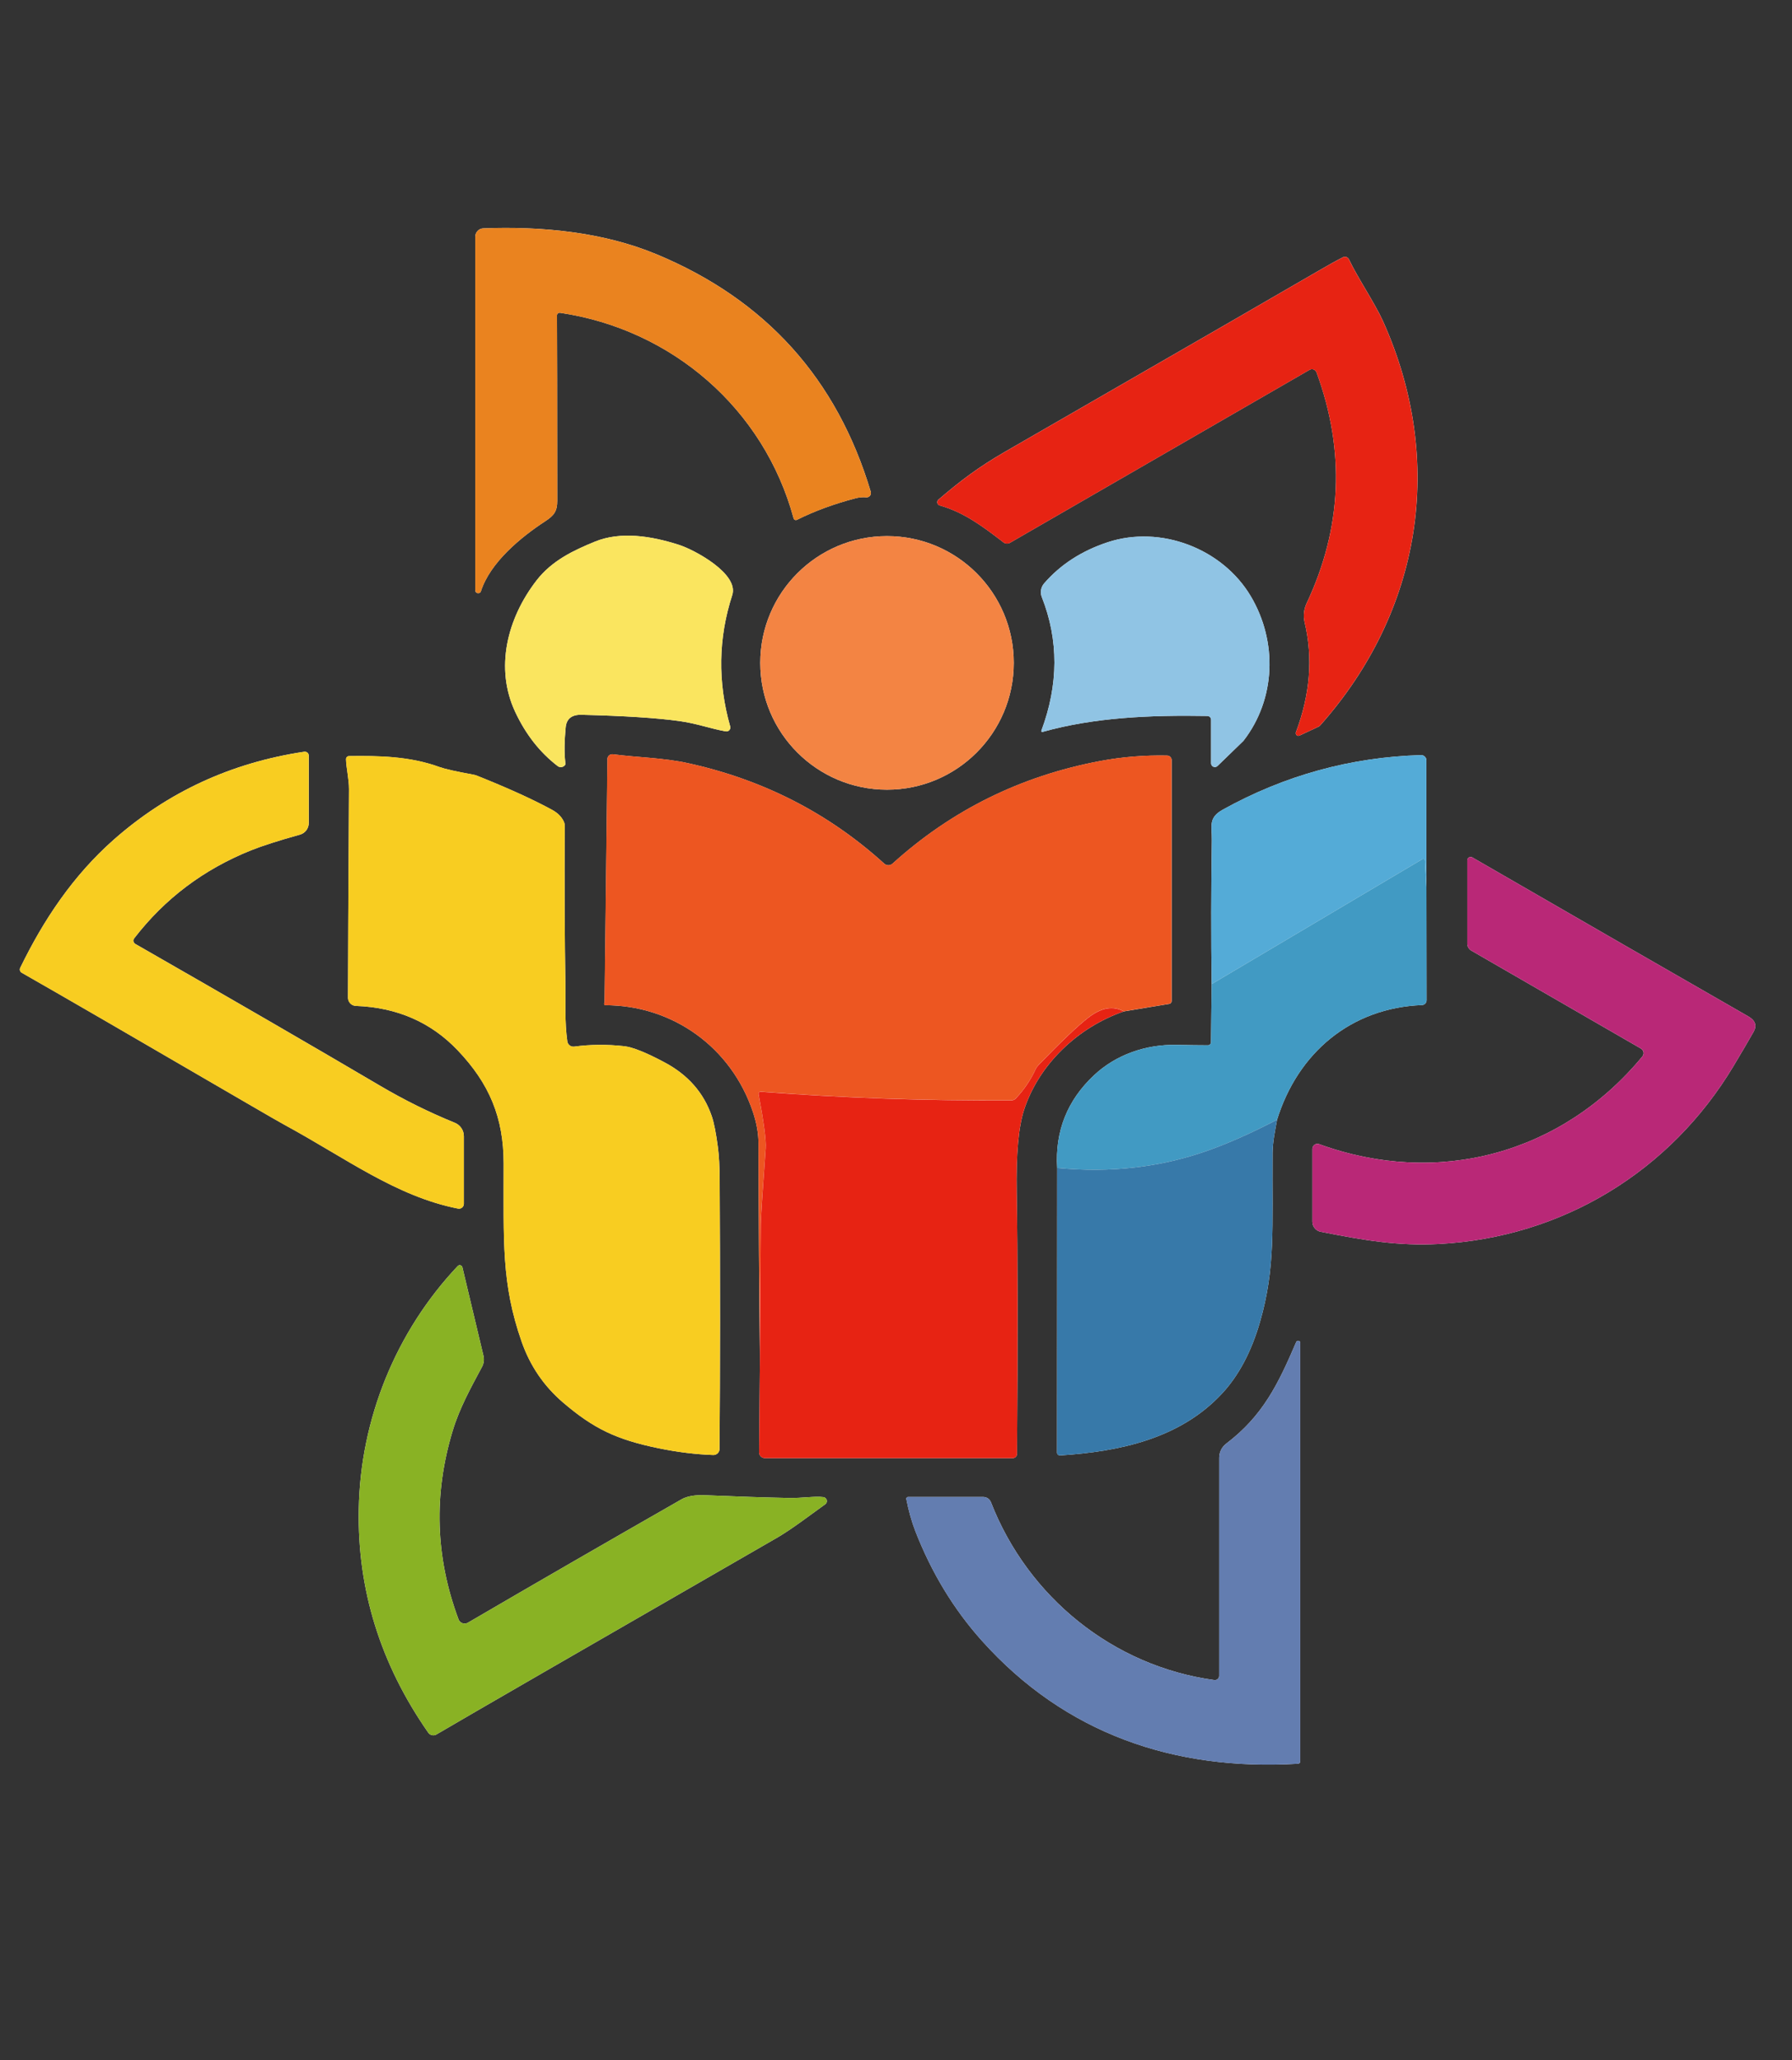 <svg xmlns="http://www.w3.org/2000/svg" id="Capa_1" viewBox="0 0 355 408"><rect x="0" y="0" width="355" height="408" fill="#333333" stroke="none"/><defs><style>      .st0 {        fill: #419ac3;      }      .st1 {        fill: #f8cd21;      }      .st2 {        fill: #637db0;      }      .st3 {        fill: #fae55f;      }      .st4 {        fill: #f38443;      }      .st5 {        fill: #90c4e4;      }      .st6 {        fill: #b92877;      }      .st7 {        fill: #ea831f;      }      .st8 {        fill: #89b224;      }      .st9 {        fill: #3779a9;      }      .st10 {        fill: #e72313;      }      .st11 {        fill: #fffffe;      }      .st12 {        fill: #54abd7;      }      .st13 {        fill: #ed5621;      }    </style></defs><path class="st11" d="M94.15,116.91c0,.32.27.58.59.57.25,0,.46-.16.53-.39,1.84-5.72,7.91-10.71,12.75-13.87,1.74-1.13,2.37-1.98,2.37-4.03-.01-20.17-.03-32.41-.06-36.72,0-.29.24-.53.53-.53.03,0,.05,0,.07,0,22.2,3.27,40.41,19.02,46.29,40.72.07.25.32.39.56.32.03,0,.06-.02.09-.03,3.46-1.73,7.33-3.15,11.6-4.27.75-.19,1.46-.26,2.12-.19.47.05.89-.3.94-.77.01-.11,0-.22-.03-.33-6.69-22.37-20.83-38.04-42.4-47.02-10.72-4.47-22.92-5.58-34.34-5.15-.9.03-1.61.77-1.61,1.67v70.01Z"></path><path class="st11" d="M257.43,145.68l3.81-1.78c.1-.05.19-.12.27-.21,20.07-22.55,24.95-52.33,12.48-80.06-1.6-3.55-5.08-8.7-6.76-12.27-.21-.44-.74-.62-1.18-.41,0,0,0,0-.01,0-1.34.68-2.91,1.55-4.7,2.6-4.3,2.52-25.05,14.49-62.25,35.92-5.3,3.06-8.89,5.79-13.19,9.48-.28.24-.31.67-.06.95.09.1.2.17.32.2,4.88,1.37,8.67,4.27,12.63,7.31.37.29.89.32,1.3.08l59.32-34.24c.46-.27,1.06-.12,1.33.35.03.05.05.1.07.15,5.71,15.56,5.06,30.81-1.97,45.74-.55,1.17-.69,2.49-.39,3.75,1.67,7.04,1.09,14.3-1.73,21.78-.1.27.04.57.31.67.13.05.28.04.4-.02Z"></path><path class="st11" d="M111.96,151.47c.05-.07.05-.25.02-.55-.21-1.84-.18-4.12.08-6.85.16-1.72,1.21-2.56,3.14-2.51,8.5.21,14.98.62,19.45,1.25,3.49.49,5.94,1.46,9.12,2.03.42.08.82-.2.9-.62.02-.12.02-.24-.02-.36-2.5-8.81-2.36-17.48.41-26.01,1.36-4.21-7.46-8.96-10.56-9.95-5.5-1.76-11.54-2.73-16.68-.62-4.11,1.69-8.45,3.69-11.53,7.67-5.89,7.62-8.25,17.43-4.23,26.03,2.09,4.47,4.9,8.04,8.41,10.73.46.35,1.11.26,1.46-.2.01-.01.02-.03.03-.04Z"></path><circle class="st11" cx="175.72" cy="131.28" r="25.11"></circle><path class="st11" d="M206.53,144.95c10.23-2.88,21.41-3.36,32.64-3.16.42,0,.75.34.75.75v8.62c0,.41.34.75.75.75.19,0,.38-.08.52-.21l5.11-4.95s.04-.04.06-.07c6.4-8.28,6.74-19.63,1.43-28.59-5.63-9.49-17.9-14.15-28.36-10.7-5.15,1.7-9.34,4.41-12.57,8.13-.66.75-.84,1.81-.47,2.74,3.35,8.49,3.32,17.3-.09,26.44-.04.1.01.21.11.25.04.01.08.02.12,0Z"></path><path class="st11" d="M26.58,185.84c6.04-7.85,13.75-13.66,23.13-17.43,2.22-.89,5.46-1.93,9.73-3.12,1.02-.29,1.73-1.23,1.73-2.29v-13.35c0-.43-.35-.78-.78-.78-.04,0-.07,0-.11,0-14.47,2.17-27.05,7.98-37.76,17.43-8,7.07-13.86,15.79-18.52,25.38-.17.35-.04.77.3.96,7.39,4.21,22.23,12.8,44.5,25.77,4.07,2.37,6.59,3.82,7.58,4.36,12.07,6.55,22.1,14.17,34.36,16.58.52.1,1.03-.24,1.13-.76.01-.06.02-.13.02-.19v-13.38c0-1.17-.7-2.22-1.78-2.66-5.11-2.08-10.04-4.52-14.79-7.32-13.13-7.73-29.3-17.1-48.51-28.1-.36-.2-.49-.66-.29-1.02.02-.03.04-.06.06-.09Z"></path><path class="st11" d="M119.76,198.64c0,.06.02.14.02.21,0,.08,0,.15,0,.22,13.5-.03,25.1,8.36,29.38,21.15.73,2.18,1.09,4.25,1.1,6.2.03,14.26.13,28.52.28,42.79l-.16,18.41c0,.63.5,1.14,1.14,1.15,0,0,0,0,.01,0h49.1c.46,0,.84-.38.84-.84h0c.17-22.09.15-39.35-.06-51.76-.13-7.53.36-12.99,1.46-16.37,2.94-9.02,10.64-16.34,19.76-19.5l8.97-1.48c.29-.04.51-.29.51-.59v-47.68c0-.5-.4-.91-.9-.92-4.49-.09-8.91.27-13.24,1.08-15.74,2.96-29.46,9.74-41.16,20.33-.47.42-1.17.42-1.64,0-11.01-9.99-23.96-16.62-38.83-19.89-4.95-1.09-9.92-1.12-14.93-1.77-.53-.07-1.01.31-1.07.83,0,.04,0,.07,0,.11l-.57,48.32Z"></path><path class="st11" d="M240.03,194.89l-.13,11.51c0,.33-.27.6-.6.61-1.55,0-3.63-.03-6.25-.08-6.04-.12-11.97,1.93-16.31,6-5.31,4.97-7.75,11.09-7.31,18.37l-.03,56.37c0,.31.25.56.56.56.01,0,.03,0,.04,0,11.77-.75,23.74-3.31,32.03-12.19,3.35-3.58,5.87-8.33,7.58-14.25,3.1-10.74,2.39-18.55,2.49-33.45.02-2.23.5-4.39.89-6.59,4.11-13.23,14.59-22.14,28.71-22.71.51-.02.91-.44.91-.95l-.03-22.38v-25.13c0-.57-.48-1.04-1.05-1.04-.01,0-.02,0-.03,0-13.94.41-27.03,4.02-39.27,10.81-2.92,1.62-2.12,3.25-2.16,6.03-.15,9.55-.16,19.06-.04,28.51Z"></path><path class="st11" d="M68.55,150.35c.03,1.64.6,3.94.59,5.95-.13,21.76-.19,35.52-.2,41.29,0,.87.68,1.59,1.55,1.62,8.15.3,14.86,3.22,20.15,8.76,6.34,6.64,9.13,13.39,9.14,22.45.02,15.41-.49,23.73,3.58,35.34,1.67,4.75,4.39,8.74,8.17,11.98,6.12,5.24,10.65,7.36,18.86,9.06,3.79.78,7.42,1.23,10.91,1.35.66.02,1.22-.5,1.24-1.16,0-.01,0-.02,0-.03.13-15.68.14-33.47.03-53.36-.01-2.61-.13-4.72-.34-6.33-.37-2.85-.78-4.93-1.23-6.23-1.58-4.61-4.68-8.15-9.3-10.62-3.68-1.97-6.36-3.04-8.03-3.23-3.43-.38-6.73-.35-9.9.08-.67.1-1.28-.36-1.38-1.02,0,0,0,0,0,0-.55-3.97-.32-7.54-.38-11.06-.15-9.45-.2-19.98-.13-31.59,0-.28-.05-.56-.16-.82-.43-.97-1.19-1.75-2.29-2.36-3.77-2.06-8.73-4.32-14.87-6.77-.29-.12-.6-.21-.91-.26-3.33-.6-5.53-1.1-6.61-1.49-5.9-2.15-12.04-2.24-17.89-2.16-.34,0-.61.28-.6.62h0Z"></path><path class="st11" d="M290.67,170.4v16.47c0,.58.31,1.11.8,1.39l33.6,19.4c.5.29.67.92.38,1.42-.03.05-.07.1-.1.15-15.97,19.33-40.51,25.9-64.01,17.36-.52-.19-1.1.07-1.3.6-.04.11-.06.23-.06.35v14.39c0,.98.69,1.82,1.65,2.01,8.89,1.75,15.36,2.84,23.46,2.42,24.36-1.3,45.78-14.32,58.32-35.23,1.55-2.59,2.88-4.85,3.98-6.79.7-1.23.35-2.25-1.05-3.05-15.09-8.65-33.31-19.15-54.66-31.48-.32-.19-.73-.08-.92.25-.06.1-.09.22-.09.34Z"></path><path class="st11" d="M163.12,296.49c-1.7-.23-4.06.22-6.9.17-4.55-.09-10.06-.27-16.51-.54-2.03-.09-3.61.18-4.73.83-15.03,8.59-29.13,16.73-42.28,24.41-.62.36-1.41.15-1.77-.46-.04-.07-.07-.14-.1-.21-4.59-12.3-4.97-24.76-1.14-37.38,1.36-4.47,3.58-8.47,5.81-12.64.35-.65.45-1.41.28-2.14l-4.18-17.56c-.07-.29-.36-.47-.65-.4-.1.02-.2.08-.27.16-12.28,13-19.3,30.32-19.61,48.18-.29,15.92,4.3,30.66,13.77,44.23.36.52,1.06.68,1.61.36,6.69-3.93,29.16-16.9,67.39-38.91,1.35-.78,2.98-1.86,4.88-3.23,1.83-1.31,3.41-2.46,4.76-3.45.35-.26.43-.75.17-1.1-.13-.17-.32-.29-.53-.32Z"></path><path class="st11" d="M179.55,296.87c.44,2.3,1.04,4.43,1.8,6.4,3.22,8.25,7.62,15.48,13.2,21.7,16.45,18.34,38.02,25.78,62.58,24.32.26-.01.46-.22.46-.48v-82.85c0-.23-.17-.43-.4-.43-.18,0-.34.1-.41.26-3.56,8.3-6.58,14.58-13.85,20.1-.88.67-1.4,1.71-1.4,2.81v43.17c0,.47-.38.85-.84.85-.04,0-.07,0-.11,0-20.06-2.72-36.96-16.44-44.27-35.21-.24-.63-.85-1.05-1.52-1.05h-14.9c-.19,0-.35.16-.35.35,0,.02,0,.05,0,.07Z"></path><path class="st7" d="M94.15,116.91V46.9c0-.9.71-1.64,1.61-1.67,11.42-.43,23.62.68,34.34,5.15,21.57,8.98,35.71,24.65,42.4,47.02.13.46-.12.93-.58,1.07-.11.03-.22.04-.33.03-.66-.07-1.37,0-2.12.19-4.27,1.12-8.14,2.54-11.6,4.27-.23.11-.5.02-.62-.2-.01-.03-.02-.06-.03-.09-5.88-21.7-24.09-37.45-46.29-40.72-.28-.04-.55.15-.59.44,0,.03,0,.05,0,.08.03,4.31.05,16.55.06,36.72,0,2.05-.63,2.9-2.37,4.03-4.84,3.16-10.91,8.15-12.75,13.87-.1.3-.42.46-.72.36-.23-.08-.39-.3-.4-.54Z"></path><path class="st10" d="M257.43,145.68c-.26.12-.57.01-.69-.25-.06-.13-.07-.27-.02-.4,2.82-7.48,3.4-14.74,1.73-21.78-.3-1.26-.16-2.58.39-3.75,7.03-14.93,7.68-30.18,1.97-45.74-.19-.5-.74-.76-1.25-.57-.05.02-.1.04-.15.07l-59.32,34.24c-.41.24-.93.21-1.3-.08-3.96-3.04-7.75-5.94-12.63-7.31-.36-.1-.56-.47-.46-.83.04-.13.11-.24.2-.32,4.3-3.69,7.89-6.42,13.19-9.48,37.2-21.43,57.95-33.4,62.25-35.92,1.79-1.05,3.36-1.92,4.7-2.6.43-.22.96-.05,1.18.39,0,0,0,0,0,.01,1.68,3.57,5.16,8.72,6.76,12.27,12.47,27.73,7.59,57.51-12.48,80.06-.08.09-.17.16-.27.21l-3.81,1.78Z"></path><path class="st3" d="M111.96,151.47c-.32.47-.97.6-1.45.27-.02-.01-.03-.02-.04-.03-3.51-2.69-6.32-6.26-8.41-10.73-4.02-8.6-1.66-18.41,4.23-26.03,3.08-3.98,7.42-5.98,11.53-7.67,5.14-2.11,11.18-1.14,16.68.62,3.1.99,11.92,5.74,10.56,9.95-2.77,8.53-2.91,17.2-.41,26.01.12.41-.12.85-.53.96-.11.03-.23.04-.35.02-3.18-.57-5.63-1.54-9.12-2.03-4.47-.63-10.95-1.04-19.45-1.25-1.93-.05-2.98.79-3.14,2.51-.26,2.73-.29,5.01-.08,6.85.03.3.03.48-.02.55Z"></path><circle class="st4" cx="175.72" cy="131.28" r="25.11"></circle><path class="st5" d="M206.53,144.95c-.1.03-.21-.03-.23-.13-.01-.04,0-.08,0-.12,3.41-9.14,3.44-17.95.09-26.44-.37-.93-.19-1.99.47-2.74,3.23-3.72,7.42-6.43,12.57-8.13,10.46-3.45,22.73,1.21,28.36,10.7,5.31,8.96,4.97,20.31-1.43,28.59-.02.03-.04.05-.06.07l-5.11,4.95c-.3.29-.77.28-1.06-.02-.13-.14-.21-.33-.21-.52v-8.62c0-.41-.33-.74-.75-.75-11.23-.2-22.41.28-32.64,3.16Z"></path><path class="st1" d="M26.58,185.84c-.25.33-.19.8.14,1.05.03.02.06.04.09.06,19.21,11,35.38,20.37,48.51,28.1,4.75,2.8,9.68,5.24,14.79,7.32,1.08.44,1.78,1.49,1.78,2.66v13.38c0,.54-.43.97-.96.97-.06,0-.13,0-.19-.02-12.26-2.41-22.29-10.03-34.36-16.58-.99-.54-3.51-1.99-7.58-4.36-22.27-12.97-37.11-21.56-44.5-25.77-.34-.19-.47-.61-.3-.96,4.66-9.59,10.52-18.31,18.52-25.38,10.71-9.45,23.29-15.26,37.76-17.43.43-.06.82.24.88.66,0,.04,0,.07,0,.11v13.35c0,1.06-.71,2-1.73,2.29-4.27,1.19-7.51,2.23-9.73,3.12-9.38,3.77-17.09,9.58-23.13,17.43Z"></path><path class="st13" d="M222.63,200.3c-2.11-1.19-4.46-.78-7.06,1.25-2.13,1.65-5.42,4.79-9.88,9.41-.22.23-.4.49-.53.77-.99,2.15-2.3,4.08-3.92,5.79-.23.24-.54.38-.87.38-16.75.11-33.31-.46-49.68-1.71-.22-.01-.41.15-.43.37,0,.03,0,.07,0,.1,1.06,5.63,1.53,9.21,1.42,10.74-.64,8.82-.97,13.83-.98,15.02-.08,8.93-.14,17.86-.17,26.79-.15-14.27-.25-28.53-.28-42.79,0-1.95-.37-4.02-1.1-6.2-4.28-12.79-15.88-21.18-29.38-21.15-.17-.33-.17-.47-.02-.43l.57-48.32c0-.53.44-.95.97-.95.04,0,.07,0,.11,0,5.01.65,9.98.68,14.93,1.77,14.87,3.27,27.82,9.9,38.83,19.89.47.42,1.17.42,1.64,0,11.7-10.59,25.42-17.37,41.16-20.33,4.33-.81,8.75-1.17,13.24-1.08.5.01.9.42.9.92v47.68c0,.3-.22.55-.51.59l-8.97,1.48Z"></path><path class="st12" d="M282.58,175.71l-.3-5.31c0-.18-.16-.31-.34-.3-.05,0-.1.02-.15.04l-41.76,24.75c-.12-9.45-.11-18.96.04-28.51.04-2.78-.76-4.41,2.16-6.03,12.24-6.79,25.33-10.4,39.27-10.81.57-.02,1.05.44,1.07,1.01,0,.01,0,.02,0,.03v25.13Z"></path><path class="st1" d="M69.15,149.73c5.85-.08,11.99.01,17.89,2.16,1.08.39,3.28.89,6.61,1.49.31.05.62.14.91.26,6.14,2.45,11.1,4.71,14.87,6.77,1.1.61,1.86,1.39,2.29,2.36.11.26.17.54.16.82-.07,11.61-.02,22.14.13,31.59.06,3.52-.17,7.09.38,11.06.09.66.71,1.12,1.37,1.03,0,0,0,0,0,0,3.17-.43,6.47-.46,9.9-.08,1.67.19,4.35,1.26,8.03,3.23,4.62,2.47,7.72,6.01,9.3,10.62.45,1.3.86,3.38,1.23,6.23.21,1.61.33,3.72.34,6.33.11,19.89.1,37.68-.03,53.36,0,.66-.55,1.2-1.21,1.19-.01,0-.02,0-.03,0-3.49-.12-7.12-.57-10.91-1.35-8.21-1.7-12.74-3.82-18.86-9.06-3.78-3.24-6.5-7.23-8.17-11.98-4.07-11.61-3.56-19.93-3.58-35.34-.01-9.06-2.8-15.81-9.14-22.45-5.29-5.54-12-8.46-20.15-8.76-.87-.03-1.56-.75-1.55-1.62,0-5.77.07-19.53.2-41.29,0-2.01-.56-4.31-.59-5.95,0-.34.26-.61.6-.62h0Z"></path><path class="st0" d="M282.58,175.71l.03,22.38c0,.51-.4.93-.91.95-14.12.57-24.6,9.48-28.71,22.71-4.95,2.58-9.49,4.61-13.62,6.08-9.39,3.34-19.37,4.5-29.94,3.47-.44-7.28,2-13.4,7.31-18.37,4.34-4.07,10.27-6.12,16.31-6,2.62.05,4.7.08,6.25.08.33,0,.6-.28.6-.61l.13-11.51,41.76-24.75c.16-.09.36-.04.45.12.03.04.04.09.04.14l.3,5.31Z"></path><path class="st6" d="M290.67,170.4c0-.38.3-.68.67-.68.12,0,.23.03.34.09,21.35,12.33,39.57,22.83,54.66,31.48,1.4.8,1.75,1.82,1.05,3.05-1.1,1.94-2.43,4.2-3.98,6.79-12.54,20.91-33.96,33.93-58.32,35.23-8.1.42-14.57-.67-23.46-2.42-.96-.19-1.65-1.03-1.65-2.01v-14.39c0-.56.45-1.01,1.01-1.01.12,0,.24.02.35.06,23.5,8.54,48.04,1.97,64.01-17.36.37-.44.31-1.1-.13-1.47-.05-.04-.1-.07-.15-.1l-33.6-19.4c-.49-.28-.8-.81-.8-1.39v-16.47Z"></path><path class="st10" d="M222.63,200.3c-9.12,3.16-16.82,10.48-19.76,19.5-1.1,3.38-1.59,8.84-1.46,16.37.21,12.41.23,29.67.06,51.76,0,.46-.38.84-.84.84h-49.1c-.64,0-1.15-.51-1.15-1.14,0,0,0,0,0,0l.16-18.41c.03-8.93.09-17.86.17-26.79.01-1.19.34-6.2.98-15.02.11-1.53-.36-5.11-1.42-10.74-.04-.22.11-.43.32-.46.03,0,.06,0,.1,0,16.37,1.25,32.93,1.82,49.68,1.71.33,0,.64-.14.87-.38,1.62-1.71,2.93-3.64,3.92-5.79.13-.28.31-.54.53-.77,4.46-4.62,7.75-7.76,9.88-9.41,2.6-2.03,4.95-2.44,7.06-1.25Z"></path><path class="st9" d="M252.99,221.75c-.39,2.2-.87,4.36-.89,6.59-.1,14.9.61,22.71-2.49,33.45-1.71,5.92-4.23,10.67-7.58,14.25-8.29,8.88-20.26,11.44-32.03,12.19-.31.02-.58-.21-.6-.52,0-.01,0-.03,0-.04l.03-56.37c10.57,1.03,20.55-.13,29.94-3.47,4.13-1.47,8.67-3.5,13.62-6.08Z"></path><path class="st8" d="M163.12,296.49c.43.06.73.46.68.89-.03.21-.14.4-.32.53-1.35.99-2.93,2.14-4.76,3.45-1.9,1.37-3.53,2.45-4.88,3.23-38.23,22.01-60.7,34.98-67.39,38.91-.55.32-1.25.16-1.61-.36-9.47-13.57-14.06-28.31-13.77-44.23.31-17.86,7.33-35.18,19.61-48.18.2-.22.54-.23.76-.03.08.07.13.16.16.27l4.18,17.56c.17.73.07,1.49-.28,2.14-2.23,4.17-4.45,8.17-5.81,12.64-3.83,12.62-3.45,25.08,1.14,37.38.24.67.99,1.01,1.66.77.07-.03.14-.06.21-.1,13.15-7.68,27.25-15.82,42.28-24.41,1.12-.65,2.7-.92,4.73-.83,6.45.27,11.96.45,16.51.54,2.84.05,5.2-.4,6.9-.17Z"></path><path class="st2" d="M179.55,296.87c-.04-.19.08-.37.27-.41.02,0,.04,0,.07,0h14.9c.67,0,1.28.42,1.52,1.05,7.31,18.77,24.21,32.49,44.27,35.21.46.06.88-.27.94-.73,0-.04,0-.07,0-.11v-43.17c0-1.1.52-2.14,1.4-2.81,7.27-5.52,10.29-11.8,13.85-20.1.09-.22.33-.32.55-.24.16.07.27.23.26.41v82.85c0,.26-.2.47-.46.48-24.56,1.46-46.13-5.98-62.58-24.32-5.58-6.22-9.98-13.45-13.2-21.7-.76-1.97-1.36-4.1-1.8-6.4Z"></path></svg>